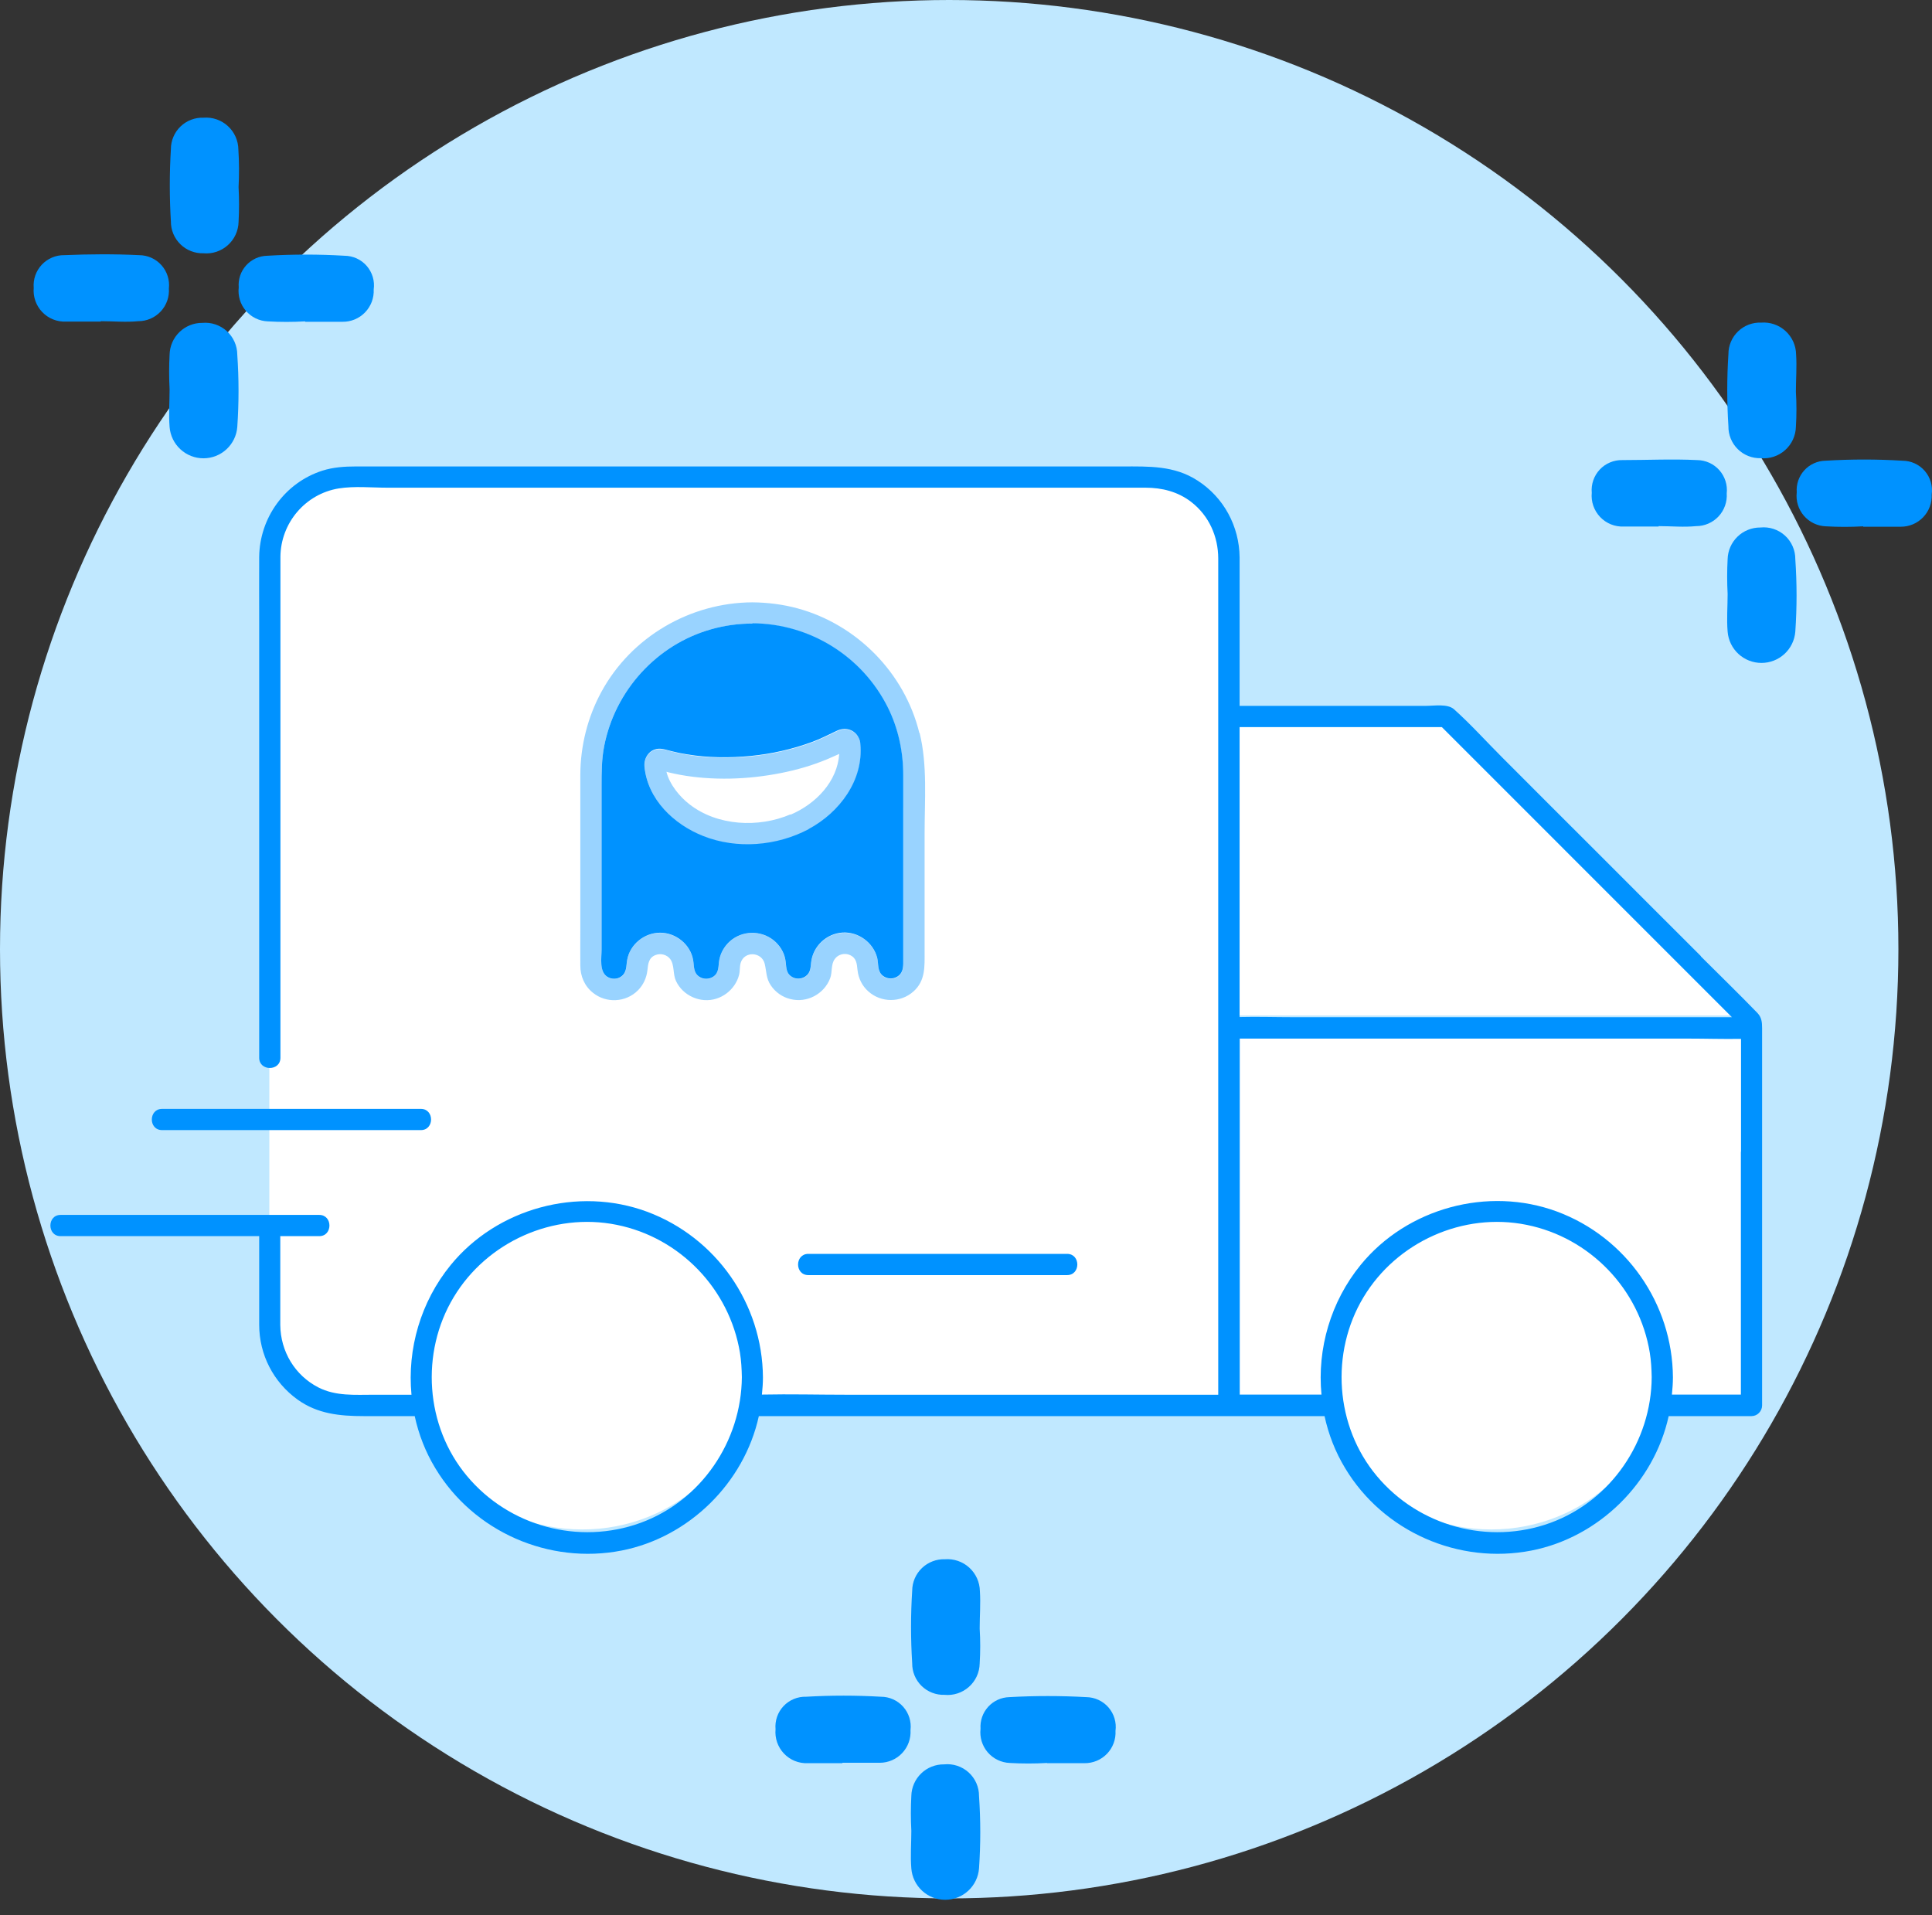 <svg width="115" height="114" viewBox="0 0 115 114" fill="none" xmlns="http://www.w3.org/2000/svg">
<rect x="0" y="0" width="115" height="114" fill="#333333" stroke="none"/>
<circle cx="56.5" cy="56.5" r="56.5" fill="#C0E8FF"/>
<path d="M5.999 19.143C5.309 19.143 4.619 19.143 3.929 19.143C3.666 19.154 3.404 19.11 3.16 19.012C2.915 18.914 2.695 18.765 2.513 18.574C2.331 18.384 2.192 18.157 2.105 17.909C2.017 17.661 1.984 17.397 2.007 17.135C1.986 16.884 2.018 16.632 2.101 16.395C2.184 16.157 2.315 15.94 2.487 15.757C2.659 15.573 2.867 15.428 3.099 15.33C3.33 15.232 3.579 15.183 3.831 15.188C5.309 15.126 6.8 15.114 8.279 15.188C8.53 15.188 8.778 15.241 9.008 15.344C9.237 15.446 9.442 15.596 9.609 15.783C9.777 15.97 9.903 16.191 9.979 16.43C10.056 16.669 10.081 16.922 10.053 17.171C10.07 17.421 10.035 17.671 9.951 17.907C9.867 18.143 9.736 18.359 9.565 18.541C9.394 18.724 9.187 18.869 8.957 18.969C8.727 19.068 8.48 19.119 8.23 19.118C7.49 19.192 6.739 19.118 5.999 19.118V19.143Z" fill="#0092FF"/>
<path d="M54.246 108.977C54.209 108.284 54.209 107.589 54.246 106.895C54.259 106.389 54.47 105.91 54.835 105.559C55.199 105.208 55.687 105.015 56.193 105.022C56.456 104.994 56.723 105.023 56.975 105.105C57.227 105.187 57.459 105.322 57.655 105.499C57.852 105.677 58.008 105.895 58.115 106.137C58.222 106.38 58.277 106.642 58.275 106.907C58.374 108.343 58.374 109.784 58.275 111.22C58.236 111.727 58.006 112.201 57.633 112.546C57.259 112.891 56.769 113.083 56.261 113.083C55.752 113.083 55.262 112.891 54.889 112.546C54.515 112.201 54.286 111.727 54.246 111.22C54.184 110.468 54.246 109.717 54.246 108.977Z" fill="#0092FF"/>
<path d="M106.899 23.331C106.942 24.02 106.942 24.712 106.899 25.401C106.893 25.664 106.833 25.924 106.723 26.163C106.613 26.402 106.455 26.616 106.258 26.792C106.062 26.968 105.831 27.101 105.581 27.184C105.331 27.267 105.066 27.297 104.804 27.274C104.552 27.28 104.301 27.236 104.066 27.143C103.832 27.05 103.618 26.912 103.439 26.734C103.259 26.557 103.117 26.345 103.022 26.112C102.926 25.879 102.878 25.628 102.882 25.376C102.789 23.944 102.789 22.508 102.882 21.076C102.882 20.824 102.932 20.574 103.031 20.342C103.13 20.109 103.274 19.899 103.456 19.725C103.638 19.55 103.853 19.413 104.089 19.324C104.325 19.234 104.577 19.193 104.829 19.203C105.092 19.183 105.356 19.216 105.606 19.302C105.855 19.388 106.085 19.524 106.28 19.702C106.475 19.88 106.631 20.095 106.74 20.336C106.849 20.576 106.907 20.837 106.911 21.101C106.96 21.828 106.899 22.579 106.899 23.331Z" fill="#0092FF"/>
<path d="M102.835 35.354C102.798 34.665 102.798 33.974 102.835 33.284C102.848 32.778 103.059 32.296 103.423 31.944C103.787 31.591 104.275 31.396 104.782 31.399C105.045 31.371 105.312 31.399 105.564 31.482C105.816 31.564 106.048 31.698 106.244 31.876C106.441 32.054 106.597 32.272 106.704 32.514C106.811 32.757 106.865 33.019 106.864 33.284C106.963 34.72 106.963 36.161 106.864 37.597C106.824 38.104 106.595 38.578 106.221 38.923C105.848 39.268 105.358 39.46 104.849 39.46C104.341 39.46 103.851 39.268 103.477 38.923C103.104 38.578 102.875 38.104 102.835 37.597C102.773 36.858 102.835 36.106 102.835 35.354Z" fill="#0092FF"/>
<path d="M110.904 31.329C110.165 31.372 109.425 31.372 108.686 31.329C108.436 31.32 108.19 31.26 107.964 31.151C107.738 31.043 107.538 30.889 107.374 30.699C107.211 30.509 107.089 30.288 107.016 30.048C106.942 29.809 106.92 29.557 106.949 29.308C106.93 29.07 106.961 28.831 107.038 28.605C107.115 28.38 107.238 28.172 107.398 27.996C107.558 27.819 107.753 27.677 107.971 27.579C108.188 27.48 108.423 27.427 108.662 27.423C110.188 27.33 111.719 27.33 113.245 27.423C113.497 27.424 113.745 27.479 113.974 27.584C114.202 27.689 114.406 27.842 114.57 28.032C114.735 28.222 114.857 28.446 114.928 28.687C114.999 28.928 115.018 29.182 114.983 29.431C114.994 29.681 114.955 29.93 114.867 30.163C114.779 30.397 114.645 30.61 114.472 30.79C114.299 30.97 114.091 31.113 113.861 31.21C113.631 31.306 113.384 31.355 113.134 31.353C112.395 31.353 111.643 31.353 110.904 31.353V31.329Z" fill="#0092FF"/>
<path d="M98.727 31.342C98.037 31.342 97.347 31.342 96.657 31.342C96.395 31.353 96.133 31.309 95.889 31.211C95.646 31.113 95.426 30.963 95.245 30.773C95.064 30.582 94.926 30.355 94.84 30.107C94.754 29.859 94.723 29.595 94.748 29.333C94.725 29.082 94.756 28.83 94.838 28.591C94.919 28.353 95.051 28.135 95.223 27.951C95.395 27.767 95.604 27.622 95.837 27.525C96.069 27.427 96.319 27.38 96.571 27.386C98.05 27.386 99.541 27.312 101.019 27.386C101.269 27.388 101.516 27.443 101.744 27.546C101.972 27.649 102.175 27.799 102.341 27.986C102.507 28.174 102.632 28.393 102.708 28.632C102.784 28.87 102.809 29.122 102.781 29.37C102.798 29.62 102.764 29.87 102.679 30.106C102.595 30.342 102.464 30.558 102.293 30.74C102.122 30.923 101.915 31.068 101.685 31.167C101.456 31.267 101.208 31.318 100.958 31.317C100.218 31.391 99.479 31.317 98.727 31.317V31.342Z" fill="#0092FF"/>
<path d="M14.201 11.134C14.238 11.823 14.238 12.514 14.201 13.204C14.195 13.467 14.135 13.726 14.025 13.966C13.915 14.205 13.757 14.419 13.56 14.595C13.364 14.771 13.133 14.904 12.883 14.987C12.633 15.07 12.369 15.1 12.106 15.076C11.854 15.083 11.602 15.039 11.367 14.946C11.131 14.854 10.917 14.715 10.737 14.538C10.556 14.361 10.413 14.149 10.316 13.916C10.219 13.682 10.17 13.432 10.172 13.179C10.085 11.747 10.085 10.311 10.172 8.879C10.171 8.626 10.222 8.377 10.321 8.145C10.42 7.912 10.564 7.703 10.746 7.528C10.928 7.353 11.143 7.216 11.379 7.127C11.615 7.037 11.867 6.996 12.119 7.006C12.381 6.985 12.645 7.019 12.894 7.105C13.143 7.191 13.371 7.327 13.565 7.505C13.759 7.683 13.915 7.899 14.022 8.14C14.129 8.38 14.186 8.64 14.189 8.903C14.236 9.646 14.24 10.391 14.201 11.134Z" fill="#0092FF"/>
<path d="M10.095 23.174C10.058 22.484 10.058 21.794 10.095 21.104C10.108 20.597 10.319 20.116 10.683 19.764C11.047 19.411 11.535 19.215 12.042 19.219C12.306 19.195 12.572 19.226 12.823 19.311C13.074 19.395 13.305 19.531 13.501 19.709C13.697 19.888 13.853 20.105 13.96 20.347C14.068 20.589 14.124 20.851 14.124 21.116C14.223 22.548 14.223 23.985 14.124 25.417C14.085 25.924 13.855 26.397 13.482 26.742C13.108 27.088 12.618 27.28 12.11 27.28C11.601 27.28 11.111 27.088 10.738 26.742C10.364 26.397 10.135 25.924 10.095 25.417C10.034 24.665 10.095 23.913 10.095 23.174Z" fill="#0092FF"/>
<path d="M18.165 19.129C17.422 19.172 16.678 19.172 15.935 19.129C15.686 19.119 15.441 19.058 15.217 18.949C14.993 18.84 14.793 18.685 14.631 18.495C14.469 18.306 14.348 18.085 14.276 17.846C14.204 17.607 14.181 17.357 14.21 17.109C14.19 16.872 14.219 16.633 14.294 16.407C14.37 16.181 14.492 15.974 14.651 15.797C14.81 15.62 15.005 15.478 15.221 15.379C15.438 15.281 15.672 15.228 15.911 15.223C17.441 15.131 18.976 15.131 20.506 15.223C20.758 15.225 21.006 15.279 21.235 15.384C21.464 15.489 21.667 15.642 21.832 15.833C21.996 16.023 22.118 16.246 22.189 16.488C22.261 16.729 22.279 16.983 22.244 17.232C22.256 17.482 22.216 17.732 22.128 17.967C22.039 18.201 21.903 18.415 21.729 18.595C21.555 18.775 21.345 18.918 21.114 19.014C20.883 19.11 20.634 19.158 20.383 19.154C19.656 19.154 18.905 19.154 18.165 19.154V19.129Z" fill="#0092FF"/>
<path d="M58.314 96.94C58.357 97.634 58.357 98.329 58.314 99.022C58.309 99.285 58.249 99.544 58.139 99.783C58.028 100.022 57.87 100.236 57.673 100.41C57.476 100.585 57.246 100.717 56.996 100.798C56.745 100.88 56.481 100.909 56.219 100.883C55.968 100.891 55.717 100.849 55.483 100.757C55.248 100.666 55.035 100.528 54.855 100.352C54.675 100.176 54.533 99.965 54.437 99.732C54.341 99.499 54.294 99.249 54.297 98.998C54.205 97.562 54.205 96.121 54.297 94.685C54.299 94.433 54.351 94.184 54.45 93.953C54.549 93.722 54.694 93.512 54.876 93.338C55.057 93.163 55.272 93.027 55.507 92.937C55.742 92.846 55.992 92.804 56.244 92.812C56.507 92.792 56.772 92.826 57.021 92.912C57.271 92.997 57.5 93.134 57.695 93.311C57.89 93.489 58.047 93.705 58.155 93.945C58.264 94.186 58.322 94.446 58.327 94.71C58.376 95.449 58.314 96.201 58.314 96.94Z" fill="#0092FF"/>
<path d="M62.321 104.938C61.582 104.981 60.841 104.981 60.103 104.938C59.852 104.928 59.606 104.866 59.38 104.756C59.154 104.647 58.953 104.492 58.79 104.301C58.627 104.11 58.505 103.887 58.432 103.647C58.359 103.407 58.336 103.154 58.365 102.905C58.349 102.668 58.38 102.429 58.458 102.204C58.536 101.979 58.659 101.773 58.819 101.596C58.979 101.42 59.173 101.278 59.389 101.179C59.606 101.08 59.84 101.026 60.078 101.02C61.605 100.934 63.135 100.934 64.662 101.02C64.913 101.023 65.16 101.079 65.388 101.185C65.615 101.291 65.818 101.443 65.982 101.633C66.146 101.823 66.269 102.045 66.34 102.286C66.412 102.526 66.432 102.78 66.399 103.028C66.413 103.278 66.375 103.528 66.288 103.762C66.2 103.997 66.066 104.211 65.893 104.391C65.719 104.571 65.511 104.714 65.28 104.81C65.049 104.906 64.801 104.954 64.551 104.951C63.812 104.951 63.06 104.951 62.321 104.951V104.938Z" fill="#0092FF"/>
<path d="M50.144 104.952C49.453 104.952 48.763 104.952 48.073 104.952C47.81 104.962 47.548 104.915 47.304 104.816C47.061 104.716 46.841 104.566 46.66 104.374C46.48 104.183 46.342 103.955 46.256 103.706C46.17 103.458 46.139 103.193 46.163 102.931C46.141 102.681 46.171 102.428 46.253 102.191C46.335 101.953 46.467 101.736 46.639 101.553C46.812 101.37 47.021 101.226 47.254 101.13C47.486 101.034 47.736 100.988 47.987 100.996C49.469 100.91 50.954 100.91 52.435 100.996C52.686 100.996 52.934 101.049 53.163 101.152C53.391 101.255 53.595 101.405 53.762 101.593C53.928 101.78 54.053 102 54.128 102.24C54.203 102.479 54.227 102.731 54.197 102.98C54.212 103.229 54.176 103.479 54.092 103.714C54.007 103.949 53.875 104.164 53.705 104.346C53.534 104.529 53.328 104.674 53.099 104.774C52.87 104.874 52.623 104.926 52.374 104.927C51.634 104.927 50.895 104.927 50.144 104.927V104.952Z" fill="#0092FF"/>
<path d="M103.832 61.33H73.235V83.058H79C79 79.067 79.887 72.416 89.199 71.973C96.649 71.618 98.511 79.215 98.511 83.058H103.832V61.33Z" fill="white"/>
<path d="M73.235 60.443H103.389L86.095 42.262H73.235V60.443Z" fill="white"/>
<path d="M16.032 79.952V73.3V62.658V33.391C16.032 28.779 19.58 27.922 21.354 28.07H67.471C71.728 28.07 72.792 31.617 72.792 33.391V83.499H44.856C44.856 80.838 44.856 72.413 34.657 71.97C26.497 71.615 24.753 79.508 24.901 83.499H19.58C17.451 83.499 16.328 81.134 16.032 79.952Z" fill="white"/>
<ellipse cx="34.657" cy="81.283" rx="10.199" ry="9.756" fill="white"/>
<ellipse cx="88.756" cy="81.283" rx="10.199" ry="9.756" fill="white"/>
<path d="M48.133 49.355C46.242 50.358 43.862 50.558 41.866 49.765C40.114 49.076 38.545 47.586 38.362 45.625C38.318 45.119 38.641 44.622 39.172 44.57C39.46 44.544 39.748 44.666 40.027 44.727C40.314 44.797 40.602 44.858 40.89 44.901C42.136 45.11 43.435 45.119 44.69 44.997C45.937 44.875 47.174 44.596 48.351 44.16C48.857 43.977 49.327 43.724 49.816 43.498C50.391 43.227 51.001 43.48 51.184 44.099C51.202 44.169 51.21 44.23 51.21 44.291C51.411 46.444 49.972 48.362 48.133 49.347M44.786 37.117C43.949 37.117 43.13 37.23 42.328 37.457C39.085 38.372 36.61 41.109 35.965 44.404C35.808 45.197 35.808 45.999 35.808 46.801V56.529C35.808 57.017 35.66 57.828 36.148 58.142C36.409 58.307 36.749 58.299 36.993 58.116C37.325 57.863 37.264 57.488 37.333 57.131C37.499 56.207 38.362 55.518 39.294 55.518C40.227 55.518 41.09 56.207 41.256 57.131C41.325 57.514 41.256 57.898 41.63 58.142C41.883 58.307 42.215 58.299 42.459 58.133C42.816 57.889 42.746 57.505 42.816 57.131C42.895 56.712 43.121 56.32 43.444 56.032C44.176 55.379 45.283 55.361 46.041 55.963C46.399 56.25 46.669 56.669 46.747 57.122C46.817 57.479 46.747 57.863 47.078 58.107C47.331 58.299 47.689 58.299 47.95 58.116C48.246 57.906 48.246 57.61 48.281 57.288C48.386 56.329 49.188 55.57 50.156 55.509C51.097 55.457 51.977 56.102 52.213 57.009C52.309 57.392 52.204 57.828 52.57 58.098C52.823 58.281 53.163 58.29 53.424 58.124C53.703 57.95 53.755 57.671 53.764 57.375C53.764 56.651 53.764 55.919 53.764 55.196V48.056C53.764 47.42 53.764 46.784 53.764 46.139C53.764 44.736 53.468 43.349 52.84 42.094C51.315 39.052 48.194 37.117 44.795 37.1" fill="#0092FF"/>
<path d="M103.624 68.55V83.011H99.518C99.553 82.671 99.579 82.323 99.579 81.983C99.553 77.598 96.79 73.641 92.675 72.115C88.57 70.599 83.758 71.906 80.995 75.288C79.208 77.476 78.397 80.283 78.659 83.011H73.795V61.821H100.433C101.497 61.821 102.569 61.856 103.632 61.838V68.559L103.624 68.55ZM92.283 90.647C88.613 91.981 84.456 90.856 81.954 87.858C79.47 84.894 79.173 80.518 81.161 77.215C83.139 73.919 87.097 72.141 90.871 72.908C94.637 73.667 97.583 76.726 98.202 80.518C98.28 80.998 98.306 81.486 98.315 81.974C98.298 85.792 95.892 89.331 92.283 90.647ZM73.786 56.416V43.28H85.824C87.811 45.268 89.808 47.264 91.795 49.251C95.055 52.511 98.315 55.771 101.566 59.023C102.072 59.528 102.586 60.042 103.092 60.548H76.985C75.922 60.548 74.85 60.513 73.786 60.539V56.416ZM38.126 90.647C34.448 91.981 30.299 90.856 27.797 87.858C25.313 84.894 25.016 80.518 27.004 77.215C28.982 73.919 32.94 72.141 36.714 72.908C40.48 73.667 43.417 76.726 44.045 80.518C44.123 80.998 44.149 81.486 44.158 81.974C44.132 85.792 41.735 89.331 38.126 90.647ZM101.244 56.913C99.239 54.908 97.234 52.912 95.238 50.907C93.294 48.964 91.342 47.02 89.398 45.067C88.457 44.126 87.55 43.115 86.547 42.217C86.164 41.877 85.353 42.016 84.883 42.016H73.786V34.041C73.786 33.753 73.786 33.465 73.786 33.178C73.769 31.33 72.845 29.604 71.276 28.601C69.89 27.703 68.382 27.765 66.83 27.765H21.198C20.518 27.765 19.838 27.808 19.185 28.017C16.962 28.732 15.454 30.815 15.428 33.151C15.419 34.415 15.428 35.679 15.428 36.943V62.963C15.428 63.773 16.692 63.773 16.692 62.963V34.267C16.692 33.892 16.692 33.518 16.692 33.143C16.709 31.129 18.174 29.395 20.17 29.072C21.102 28.924 22.122 29.029 23.055 29.029H68.181C69.166 29.029 70.108 29.264 70.901 29.874C71.956 30.685 72.514 31.931 72.514 33.247C72.514 34.311 72.514 35.374 72.514 36.438V83.02H50.391C48.717 83.02 47.035 82.976 45.352 83.011C45.387 82.671 45.413 82.331 45.413 81.991C45.387 77.607 42.624 73.649 38.51 72.124C34.404 70.607 29.593 71.915 26.829 75.297C25.042 77.485 24.232 80.291 24.493 83.02H22.262C21.137 83.02 19.987 83.116 18.949 82.584C17.546 81.861 16.701 80.44 16.683 78.871C16.683 77.903 16.683 76.936 16.683 75.968V73.58H19.002C19.812 73.58 19.812 72.316 19.002 72.316H3.608C2.797 72.316 2.797 73.58 3.608 73.58H15.428C15.428 75.34 15.428 77.092 15.428 78.853C15.428 80.631 16.273 82.27 17.712 83.308C18.897 84.162 20.231 84.292 21.643 84.292H24.685C24.92 85.373 25.321 86.419 25.914 87.396C28.189 91.179 32.678 93.14 37.002 92.294C41.011 91.51 44.298 88.267 45.169 84.292H78.842C79.077 85.373 79.478 86.419 80.071 87.396C82.346 91.179 86.835 93.14 91.159 92.294C95.168 91.51 98.455 88.267 99.326 84.292H104.26C104.6 84.292 104.887 84.005 104.887 83.656V61.202C104.887 60.844 104.861 60.557 104.6 60.287C103.502 59.153 102.36 58.046 101.244 56.931" fill="#0092FF"/>
<path d="M9.649 67.268H25.051C25.862 67.268 25.862 66.004 25.051 66.004H9.649C8.838 66.004 8.829 67.268 9.649 67.268Z" fill="#0092FF"/>
<path d="M48.116 74.635C47.305 74.635 47.296 75.899 48.116 75.899H63.518C64.329 75.899 64.329 74.635 63.518 74.635H48.116Z" fill="#0092FF"/>
<path d="M53.764 48.074V55.213C53.764 55.937 53.764 56.669 53.764 57.392C53.764 57.689 53.703 57.968 53.424 58.142C53.162 58.308 52.822 58.299 52.57 58.116C52.203 57.846 52.317 57.41 52.212 57.026C51.977 56.111 51.096 55.466 50.155 55.527C49.188 55.588 48.386 56.346 48.281 57.305C48.246 57.637 48.246 57.924 47.95 58.133C47.688 58.316 47.331 58.308 47.078 58.116C46.747 57.863 46.808 57.488 46.747 57.131C46.66 56.678 46.398 56.259 46.041 55.972C45.282 55.361 44.175 55.388 43.443 56.041C43.129 56.32 42.894 56.721 42.816 57.14C42.746 57.515 42.816 57.889 42.458 58.142C42.214 58.316 41.883 58.316 41.63 58.151C41.255 57.907 41.325 57.523 41.255 57.14C41.09 56.216 40.227 55.527 39.294 55.527C38.361 55.527 37.498 56.216 37.333 57.14C37.263 57.497 37.333 57.881 37.002 58.125C36.749 58.308 36.409 58.316 36.147 58.151C35.668 57.846 35.807 57.026 35.807 56.538V46.802C35.807 46 35.807 45.198 35.964 44.405C36.609 41.11 39.085 38.373 42.328 37.457C43.129 37.231 43.949 37.126 44.786 37.117C48.185 37.135 51.306 39.07 52.831 42.112C53.459 43.367 53.755 44.753 53.755 46.157C53.755 46.793 53.755 47.429 53.755 48.074M54.723 43.629C53.851 40.064 51.009 37.17 47.47 36.211C46.599 35.975 45.692 35.862 44.786 35.853C41.072 35.871 37.577 37.911 35.799 41.179C34.979 42.687 34.552 44.387 34.543 46.104C34.543 46.715 34.543 47.333 34.543 47.944V55.353C34.543 56.059 34.535 56.765 34.543 57.471C34.543 58.099 34.788 58.691 35.293 59.092C36.078 59.729 37.246 59.676 37.969 58.953C38.292 58.63 38.483 58.212 38.536 57.759C38.579 57.375 38.605 57 39.032 56.843C39.338 56.73 39.695 56.826 39.895 57.087C40.157 57.445 40.044 57.977 40.235 58.386C40.645 59.275 41.709 59.746 42.65 59.441C43.077 59.301 43.443 59.031 43.705 58.656C43.835 58.465 43.94 58.247 43.992 58.029C44.053 57.794 44.019 57.549 44.088 57.314C44.306 56.591 45.343 56.652 45.518 57.366C45.631 57.837 45.596 58.238 45.884 58.656C46.154 59.057 46.572 59.354 47.043 59.467C48.028 59.72 49.057 59.171 49.414 58.229C49.554 57.863 49.449 57.401 49.693 57.079C49.894 56.8 50.286 56.704 50.6 56.852C50.992 57.035 51.001 57.375 51.044 57.75C51.096 58.238 51.323 58.691 51.689 59.014C52.448 59.694 53.616 59.694 54.374 59.014C55.089 58.377 55.036 57.532 55.036 56.678V49.591C55.036 47.63 55.211 45.547 54.74 43.629" fill="#0092FF" fill-opacity="0.4"/>
<path d="M47.052 48.475C45.152 49.285 42.703 49.172 41.038 47.873C40.471 47.437 39.852 46.697 39.669 45.938C39.721 45.956 39.774 45.964 39.826 45.982C40.044 46.034 40.27 46.078 40.488 46.121C40.968 46.208 41.447 46.269 41.927 46.304C42.955 46.383 43.993 46.356 45.012 46.243C45.989 46.13 46.956 45.947 47.898 45.668C48.342 45.537 48.778 45.38 49.205 45.206C49.414 45.119 49.632 45.023 49.842 44.927C49.876 44.91 49.92 44.892 49.955 44.875C49.842 46.522 48.569 47.847 47.061 48.492M51.193 44.125C51.018 43.506 50.399 43.253 49.824 43.524C49.336 43.75 48.874 44.003 48.36 44.186C47.183 44.622 45.945 44.901 44.699 45.023C43.435 45.145 42.145 45.136 40.898 44.927C40.611 44.875 40.323 44.822 40.035 44.753C39.756 44.683 39.477 44.57 39.181 44.596C38.641 44.639 38.318 45.136 38.37 45.651C38.553 47.612 40.122 49.094 41.874 49.791C43.879 50.584 46.259 50.384 48.142 49.381C49.972 48.405 51.419 46.487 51.219 44.325C51.219 44.264 51.219 44.203 51.193 44.134" fill="#0092FF" fill-opacity="0.4"/>
</svg>
